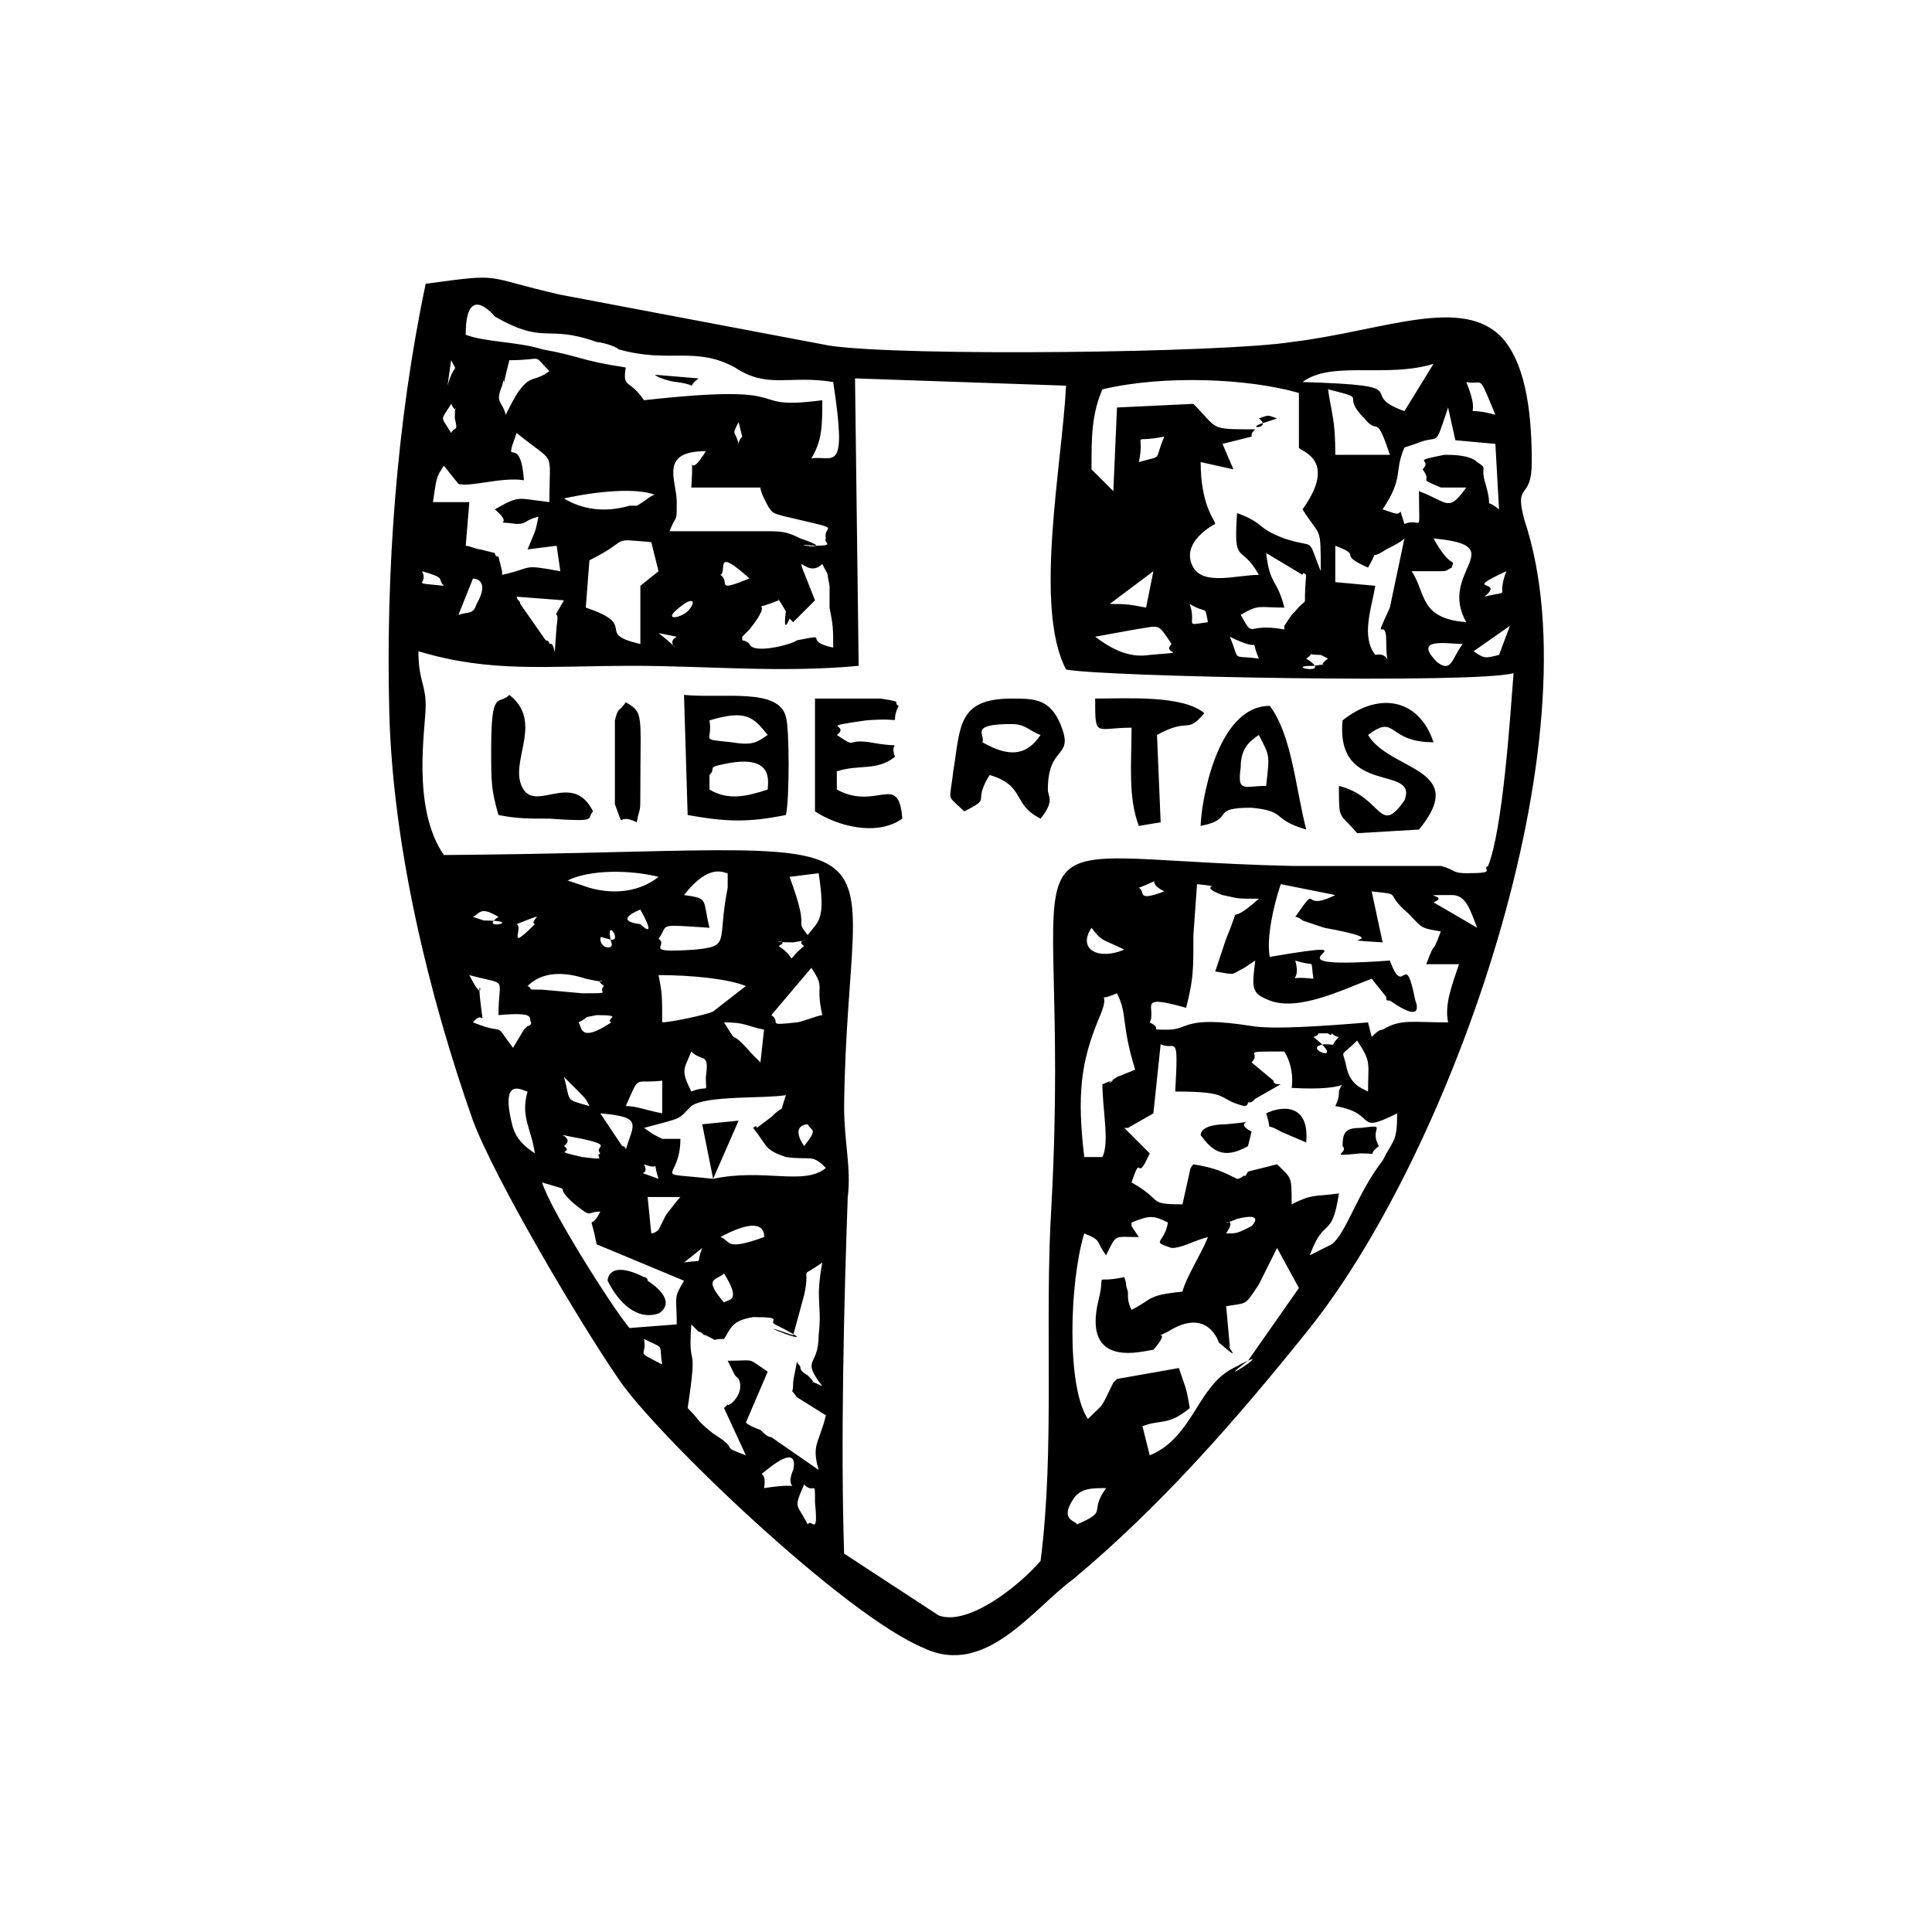 <?xml version="1.0" encoding="UTF-8"?>
<!DOCTYPE svg PUBLIC "-//W3C//DTD SVG 1.1//EN" "http://www.w3.org/Graphics/SVG/1.1/DTD/svg11.dtd">
<svg xmlns="http://www.w3.org/2000/svg" xml:space="preserve" width="531px" height="531px" version="1.1" style="shape-rendering:geometricPrecision; text-rendering:geometricPrecision; image-rendering:optimizeQuality; fill-rule:evenodd; clip-rule:evenodd"
viewBox="0 0 531 531"
 xmlns:xlink="http://www.w3.org/1999/xlink">
 <defs>
  <style type="text/css">
   <![CDATA[
    .fil0 {fill:black}
   ]]>
  </style>
 </defs>
 <g id="Livello1">
  <path class="fil0" d="M221 408c3,3 3,-2 3,5 1,10 -1,4 -2,6 -3,-6 -4,-4 -1,-11zm75 11c0,-1 -5,-1 -1,-7 2,-3 5,-3 9,-3 -5,7 1,6 -8,10zm-78 -15c-3,7 5,3 -8,5 1,-6 -3,-2 2,-6 8,-6 6,1 6,1zm3 -48c2,-9 -2,-4 5,-9 -2,11 0,11 -1,20 0,9 -5,6 1,14 -6,-3 0,1 -4,-3 0,0 -2,-1 -2,-2 0,-1 -1,-1 -1,-2 0,1 -1,5 -1,6 0,4 -1,1 1,4l8 5c-2,8 -4,8 -2,15l-13 -9c-1,0 -2,-1 -3,-2 0,0 -3,-1 -4,-2l6 -14c-6,-4 -3,-3 -11,-3l2 4c0,0 1,1 1,1 2,4 -3,8 -3,7 0,0 -1,1 -1,1l6 13c-8,-3 -1,-1 -9,-6 -5,-4 -3,-3 -7,-7 3,-20 0,-9 1,-23 0,0 1,1 1,1 0,0 1,1 1,1 1,0 1,1 2,1 4,2 1,1 5,1 2,-3 2,-5 8,-6 9,0 4,1 6,2 18,9 -12,-3 5,3l3 -11zm-39 19c-8,-4 -4,-2 -5,-7 6,3 4,1 5,7zm17 -25c5,8 1,7 0,8 -6,-7 -2,-6 0,-8zm-11 -3l5 -4c-2,5 1,3 -5,4zm10 -7c13,-7 12,0 12,0 -11,4 -9,1 -12,0zm139 -1c4,-6 -4,-1 3,-4 8,-2 4,2 4,2 -4,2 -4,2 -7,2zm-26 -2c0,0 0,0 0,0l0 -1c5,-2 6,-2 10,0 -1,6 -5,5 1,7 3,0 6,-2 10,-3 -2,5 -6,11 -7,15 -10,1 -8,2 -14,5 -1,-2 -1,-3 -1,-5 -1,-3 0,-1 -1,-4 -9,2 -5,-2 -7,6 -5,20 13,14 15,14 6,-7 -2,-2 4,-5 11,-7 14,3 14,3 7,6 2,1 3,1l-1 -11c6,-1 5,0 9,-6l5 -10 6 11 -14 20c-12,9 11,-6 -4,2 -10,5 -11,19 -23,24l-2 -8c5,-2 7,0 13,-5 -1,-6 -1,-5 -3,-11l-17 3c0,0 -1,1 -1,1 -4,8 -2,5 -7,10 -6,-9 -5,-38 -1,-51 5,2 3,2 6,6 3,-6 2,-5 9,-5l-2 -3zm-133 -8l9 0c-1,1 -4,5 -4,5l-2 4c0,0 -1,1 -2,1l-1 -10zm-5 36c-5,-6 -22,-33 -24,-40 10,3 2,0 9,6 5,4 3,2 7,2 -3,6 -3,-1 -1,9l24 10c-3,5 -2,4 -2,12l-13 1zm8 -41c-8,-3 -2,0 -4,-4 5,2 2,-2 4,4zm-26 -9c4,-3 -6,-4 5,-2 9,2 3,2 5,4 -2,1 3,2 -5,1 -9,-2 -2,-1 -5,-3zm66 0c-4,-6 1,-6 1,-6 1,2 3,1 -1,6zm-80 -5c-4,-15 3,-10 4,-10 -2,7 1,10 2,17 -3,-2 -5,-4 -6,-7zm31 6c0,-1 -1,-1 -1,-1l-6 -9c12,1 9,3 7,10zm5 -6c11,-3 9,-2 13,-6 4,-3 20,-2 26,-3 -2,6 0,2 -4,6l-4 3c0,-1 -1,0 -1,0 4,5 3,6 9,8 7,1 7,-1 11,3 -6,5 -17,0 -31,3l7 -16 -10 1 3 15c-18,-2 -9,1 -9,-11 0,0 -4,0 -5,0 -4,-2 -2,-1 -5,-3zm-5 -6c4,-9 2,-6 10,-7l0 9c-5,-1 -7,-2 -10,-2zm-10 0c-7,-2 -5,-1 -7,-8 0,0 1,1 1,1l3 3c2,2 2,2 3,4zm28 -15c3,3 5,0 4,7 0,5 1,2 -4,4 -3,-6 -2,-6 0,-11zm129 -2c4,2 5,-4 4,13 16,0 11,2 19,4 1,0 1,-1 1,-1 1,0 1,0 2,-1l7 -4c-1,0 -2,0 -2,-1l-6 -5c3,-3 -4,-3 9,-3 3,5 2,10 2,10 17,1 14,-3 13,1 0,1 0,2 -1,4 12,2 5,8 17,2 0,8 -1,7 -4,13 -7,9 -10,20 -14,23l-6 3c4,-11 6,-4 8,-17 -7,1 -7,0 -13,3 0,-8 0,-7 -4,-11l-8 2c0,0 -1,2 -1,1 0,0 -1,1 -2,1 -4,-2 -6,-3 -12,-4 -1,1 -1,2 -1,2l-2 9c-10,0 -5,-1 -14,-6 3,-9 1,1 5,-8l-7 -7c0,0 1,0 1,0l7 -4 2 -19zm-21 31c-2,-17 -1,-26 4,-38 4,-9 -2,-4 5,-7 3,6 1,8 5,21l-5 2c-6,4 3,-1 -4,2 0,7 2,16 0,20l-5 0zm75 -32c4,6 3,6 3,14 -2,-1 -5,-2 -6,-7 -1,-5 -2,-2 3,-7zm-12 -1c3,-1 -1,-1 4,-1 0,0 1,1 1,0 0,0 1,1 2,1 -3,3 0,2 -4,2 -7,1 7,6 -3,-2zm-154 5c-8,-9 -3,-1 -8,-9 6,0 6,1 11,2l-1 9 -2 -2zm-48 -9c4,-2 0,-1 5,-2 8,0 2,1 4,2 -9,6 -8,1 -9,0zm64 -15c4,6 1,4 3,13 -1,0 -6,2 -7,2 -9,1 -4,0 -7,-2l11 -13zm-41 15c0,-7 0,-8 -1,-13 9,0 19,1 24,3l-9 7c-2,1 -12,3 -14,3zm-16 -10c-2,2 3,2 -6,2l-11 -1c-5,0 -2,0 -4,-1 4,-4 10,-4 16,-2 9,2 1,-1 5,2zm-36 10c3,-4 3,3 2,-6 -1,-9 2,3 -3,-7 11,3 8,0 8,11 11,-1 8,1 9,2 0,1 -1,1 -1,1 0,0 -1,1 -1,1l-3 5c-6,-8 -1,-3 -11,-7zm231 -12c-9,-1 -3,2 -5,-5 6,2 4,-1 5,5zm-147 -9c4,-2 -5,-1 4,-1 7,-1 0,-1 3,1 -6,5 -1,4 -7,0zm-49 -2c0,-1 1,0 2,0 5,2 -1,-7 1,1 1,2 -3,2 -3,-1zm135 -3c3,4 3,3 9,6 -7,3 -13,0 -9,-6zm-158 -1c10,-4 3,-1 5,0 -8,8 -3,1 -5,0zm34 0c-8,-1 0,-4 0,-4 5,9 0,4 0,4zm-46 -2c2,-1 2,-3 7,0 -6,4 8,1 -4,1l-3 -1zm264 -4c5,-2 -6,-2 5,-2 4,0 5,4 7,9l-12 -7zm-68 29c2,-8 2,-10 2,-20l1 -14c9,1 -1,0 7,3 5,1 3,1 10,1 -10,9 -4,-1 -9,11l-3 9c6,1 4,1 8,-1l3 -2c-1,8 -1,9 4,11 8,3 20,-3 28,-6l4 5c0,1 0,1 1,1 10,7 7,0 7,0 -3,-15 -3,0 -7,-11 -41,3 2,-7 -33,-1 -1,-5 1,-14 3,-20l15 3c-10,5 -4,-4 -11,6 1,0 2,1 2,1l6 2c22,4 -1,3 16,4l-3 -14c9,1 3,0 10,6 4,4 3,4 9,5 -3,8 -1,1 -4,9l9 0c-2,6 -4,11 -3,16 -10,0 -13,-1 -18,2 -1,0 -2,1 -3,2l-1 -4c-12,1 -26,2 -32,1 -19,-3 -17,1 -23,1 -6,0 -1,0 -5,-2 2,-4 -4,-8 10,-4zm-13 -33c8,-3 1,-2 7,1 -8,3 -5,0 -7,-1zm-91 13c-4,-5 1,0 -5,-16l8 -1c2,13 0,13 -3,17zm-34 -11c7,-9 11,-6 12,-6l0 4c-3,15 1,16 -9,17 -15,1 -7,-1 -10,-3 3,-4 -1,-4 14,-3 -2,-8 0,-8 -7,-9zm-32 -4c6,-3 17,-3 25,-1 -5,4 -12,5 -19,3l-6 -2zm203 -61c3,-2 -1,-1 4,-1l2 1c-4,3 2,1 -4,2 -9,0 6,3 -2,-2zm43 -4c-3,4 -3,8 -7,5 -7,-7 3,-5 7,-5zm13 -5l-3 8c-4,1 -4,1 -7,-1l10 -7zm-69 9c-8,-1 -5,1 -8,-6 10,5 5,-1 8,6zm-45 -6l11 -2c7,-1 6,-2 10,4 -3,3 6,2 -6,3 -6,1 -11,-2 -15,-5zm-120 -1l5 1c-4,2 4,6 -5,-1zm151 -3c-7,1 -3,1 -5,-5 5,3 4,0 5,5zm-143 -3c-2,2 -8,3 -1,-2 3,-2 3,0 1,2zm-38 9c0,-1 -1,-1 -1,-1l-7 -10c0,-1 -1,-1 -1,-2l13 1c-4,7 -1,1 -2,7 -1,13 0,4 -2,5zm-21 -18c0,0 5,0 1,7 -1,3 -2,2 -5,3l4 -10zm187 -2l-2 10c-5,-1 -6,-1 -10,-1l12 -9zm91 7c6,-5 -7,-1 6,-7 -3,8 2,5 -6,7zm-184 1c-7,-18 -3,-5 2,-10 2,4 1,1 2,6 0,1 0,4 0,6 1,5 1,6 1,11 -9,-2 0,-4 -10,-2 -1,1 -12,4 -13,1 -1,-1 -2,-1 -2,-1 0,0 0,-1 0,-1l2 -2c8,-10 -2,-4 8,-8 0,0 -1,-2 2,3 0,0 -1,7 1,2 0,0 1,1 1,1l6 -6zm-102 -4c-10,-1 -4,0 -6,-4 7,2 4,2 6,4zm219 8c5,-3 5,-2 12,-2 -2,-8 -4,-6 -5,-15l10 6c0,-1 1,0 1,0 -1,11 1,5 -3,10 0,0 -1,1 -1,1l-2 3c0,-1 0,0 0,1 -11,-2 -8,3 -12,-4zm-135 -10c-10,4 -5,1 -8,-1 2,-1 -2,-8 8,1zm-44 -5c12,-6 5,-6 17,-5l2 8 -5 4 0 16c-13,-3 0,-5 -15,-10l1 -13zm214 2c4,-7 -1,-1 5,-5 2,-1 4,-2 5,-3l-4 19c-5,11 -1,2 -1,9 0,10 2,3 -3,4 -4,-5 -1,-13 0,-19l-11 -1 0 -10c8,3 0,2 9,6zm23 0c1,-3 0,1 -5,-8 22,2 1,9 9,23 -13,-1 -11,-8 -15,-14 1,0 7,0 7,0 3,0 2,0 4,-1zm-219 -20c-1,0 -3,2 -5,3 -1,0 -1,0 -2,0 -7,2 -13,1 -18,-2 9,-2 20,-3 25,-1zm4 10c2,-5 2,-2 2,-8 0,-6 -5,-14 8,-14 -6,10 -3,-4 -4,10l19 0c0,1 1,3 1,3 2,4 2,4 6,5 17,4 10,2 11,6 -1,1 3,2 -3,2 -10,-1 8,2 -4,-2 -4,-2 -5,-2 -11,-2 -8,0 -17,0 -25,0zm205 -24c7,-3 5,2 9,-10l2 9 11 1 1 18c-5,-4 -1,2 -4,-8 -1,-4 1,-3 -2,-5 -2,-2 -7,-2 -9,-2 -10,2 -3,1 -6,4 3,4 -2,2 5,5 1,0 6,0 7,0 -5,7 -5,4 -13,1 0,13 1,7 -4,9 -2,-6 0,-2 -3,-3l-3 -1c6,-9 3,-10 6,-17l3 -1zm-76 5c2,-9 -3,-5 7,-7 -3,7 0,5 -7,7zm-187 6c3,1 12,-2 18,-1 -1,-14 -6,-2 -2,-13 11,9 9,4 9,19 -9,-1 -8,-2 -15,2 6,5 -2,3 6,4 3,0 2,-1 6,-2 -1,5 -1,4 -3,9l8 -1 1 7c-11,-2 -7,-1 -16,1 0,0 0,-1 0,-1l-1 -4c-1,0 -1,-1 -1,-1 -4,-1 0,0 -4,-1 -1,0 -3,-1 -4,-1l1 -12 -10 0c1,-7 1,-7 3,-10l4 5zm109 -29l58 2c-1,21 -9,61 0,78 9,2 113,4 123,1 -1,13 -3,43 -7,53 -2,1 3,2 -6,2 -4,0 -3,-1 -7,-2l-41 0c-87,-2 -60,-19 -66,93 -2,32 1,67 -3,98 -6,7 -20,18 -28,15l-26 -17c-1,-31 0,-70 1,-98 1,-8 -1,-15 -1,-25 1,-83 26,-70 -110,-69 -9,-13 -5,-35 -5,-41 0,-6 -2,-7 -2,-15 20,6 35,4 59,4 20,0 41,2 62,0l-1 -79zm-32 18c-1,-4 -2,-2 0,-6l1 4c0,0 -1,1 -1,2zm-78 -7c1,4 0,2 -1,4 -3,-5 -3,-3 0,-8 2,4 1,-2 1,4zm257 10l-15 0c0,-10 -1,-11 -2,-18 12,3 3,1 10,8 4,5 3,-2 7,10zm-79 -18c17,-4 40,-3 54,1l0 15c0,1 11,3 1,17 5,8 5,4 5,17 -4,-10 -1,-6 -10,-9 -8,-3 -5,-4 -13,-7 -1,15 1,8 6,17 -6,0 -15,3 -18,-2 -4,-7 6,-12 6,-12 0,-1 -4,-5 -4,-17l9 2 -3 -7 8 -2c0,-1 0,-1 1,-2 -13,0 -10,0 -17,-7l-21 1 -1 23 -6 -6c0,-9 0,-15 3,-22zm108 7c-11,-3 -3,3 -8,-9 5,1 3,-3 8,9zm-53 -9c8,-6 23,-1 36,-5l-8 13c-14,-5 5,-7 -28,-8zm-234 -6c2,4 1,0 -1,7l1 -7zm15 15c-1,-4 -3,-3 -1,-8 1,-4 0,2 1,-3l1 -4c10,0 6,-2 11,3 -4,3 -5,1 -8,5 -1,1 -3,5 -4,7zm10 -18c-6,-2 -16,-2 -21,-4 0,-15 8,-5 8,-5 14,8 14,2 28,7 1,0 5,1 6,2 14,4 21,-1 32,5 9,6 15,2 27,4 4,26 0,20 -6,21 3,-5 3,-9 3,-16 -23,3 -4,-5 -49,0 -4,-6 -6,-3 -5,-9 -13,-2 -12,-3 -23,-5zm-32 -18c-8,38 -11,79 -10,118 1,37 11,78 23,112 6,16 29,55 40,71 10,15 62,65 84,74 17,8 30,-11 41,-19 24,-20 45,-44 65,-69 39,-49 79,-162 59,-222 -3,-11 2,-5 2,-16 0,-11 -1,-26 -8,-34 -11,-12 -33,-2 -58,1 -19,3 -107,4 -127,1l-74 -14c-22,-5 -15,-6 -37,-3zm78 135c2,-2 -1,-2 4,-3 14,-3 12,5 12,7 -6,2 -11,3 -16,0l0 -4zm0 -15c10,-3 12,-1 16,4 -3,2 -4,3 -10,2 -9,-1 -5,0 -6,-6zm21 26c1,-4 1,-24 0,-27 -2,-8 -17,-5 -28,-6l1 33c11,2 17,2 27,0zm54 -20c1,-2 -4,-5 8,-5 4,0 5,2 8,3 -4,6 -9,6 -16,2zm16 21c4,-5 2,-6 2,-8 0,-13 8,-8 3,-19 -3,-6 -7,-6 -13,-6 -15,0 -14,8 -16,20 -1,9 -2,6 3,11 8,-4 2,-2 7,-10 10,3 6,8 14,12zm-56 -23c4,-3 -6,-2 8,-4 12,-1 6,2 9,-4 -2,-1 2,-1 -5,-2l-18 0 0 31c6,4 17,7 24,2 -1,-13 -7,-2 -18,-8l0 -5c6,-2 11,0 16,-4 -2,-5 4,-2 -7,-4 -7,-1 -3,2 -9,-2zm146 0c8,-6 5,2 18,2 -4,-12 -15,-14 -25,-6 -2,21 21,12 17,22 -7,10 -6,-1 -18,-4 0,10 0,7 5,13l17 -1c14,-17 -8,-16 -14,-26zm-28 14c-6,0 -8,2 -7,-5 0,-5 2,-7 5,-9 3,6 3,5 2,14zm-18 11c10,-2 2,-5 14,-5 10,1 5,3 15,6 -3,-12 -4,-26 -10,-34 -15,0 -19,28 -19,33zm-19 -27c0,10 -1,19 2,27l6 -1 -1 -24c9,-5 8,0 13,-6 -6,-5 -21,-4 -30,-4 0,11 0,8 10,8zm-148 23c-6,-12 -17,2 -20,-8 -2,-7 6,-17 -3,-24 -3,3 -5,-2 -5,15 0,9 0,11 2,18 5,1 8,1 14,1 14,1 10,0 12,-2zm12 3c1,-5 1,-2 1,-9 0,-21 1,-21 -4,-24 -2,3 -2,1 -3,5l0 23c3,8 0,2 6,5zm-8 126c3,6 8,11 14,9 0,0 6,-3 -3,-9 0,-1 -1,-1 -1,-1 -10,-5 -10,1 -10,1zm163 -40c3,4 6,7 13,3l1 -4c-6,-3 4,-3 -7,-2 -4,0 -7,1 -7,3zm39 3c2,2 -5,3 5,2 6,0 1,1 5,-2 -3,-5 3,-6 -5,-5 -4,0 -5,1 -5,5zm-21 -9c2,6 -1,2 4,5l7 3c1,-11 -7,-10 -11,-8zm-156 -202l-12 -1c1,1 5,2 6,2 7,1 2,2 6,-1zm154 11c4,3 -5,3 2,1l3 -1c-3,-1 -2,-1 -5,0z"/>
 </g>
</svg>
